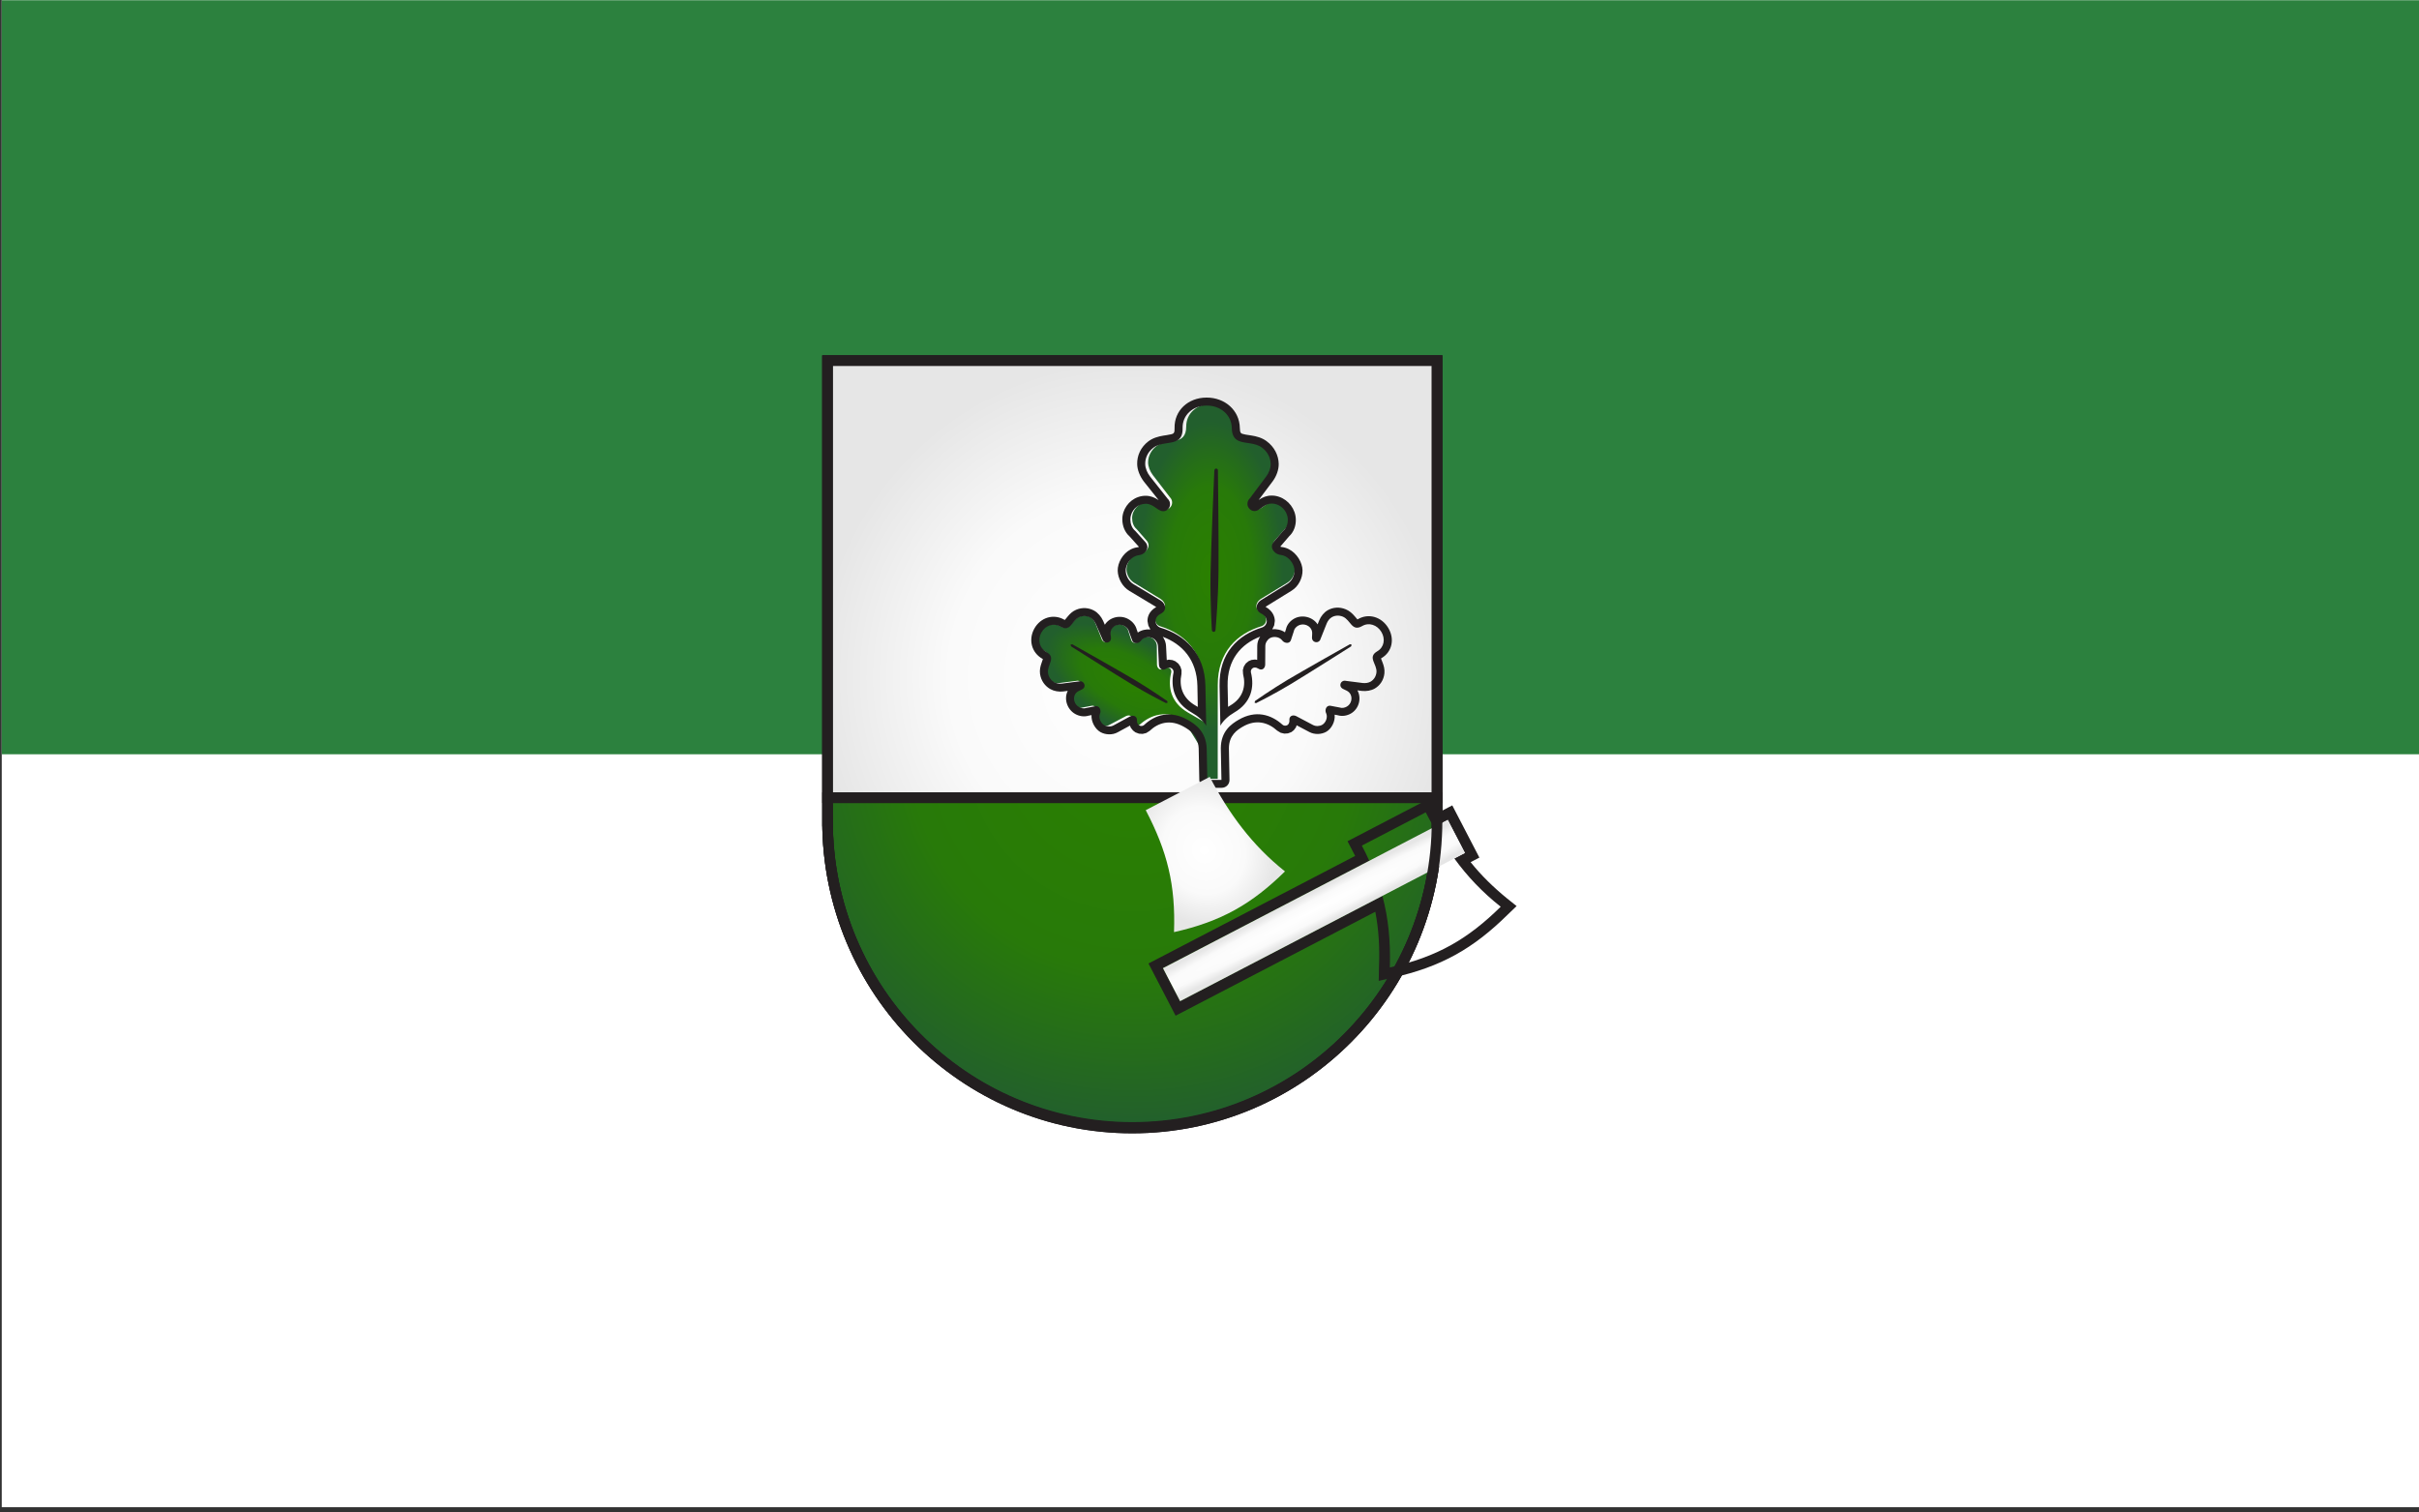 <svg clip-rule="evenodd" fill-rule="evenodd" stroke-miterlimit="2" viewBox="0 0 1890 1182" xmlns="http://www.w3.org/2000/svg" xmlns:xlink="http://www.w3.org/1999/xlink"><rect x="0" y="0" width="1890" height="1182" fill="#333333" stroke="none"/><radialGradient id="a" cx="0" cy="0" gradientTransform="matrix(194.264 0 0 -194.264 297 325.5)" gradientUnits="userSpaceOnUse" r="1"><stop offset="0" stop-color="#fdd303"/><stop offset=".52" stop-color="#f8c70b"/><stop offset="1" stop-color="#e7a223"/></radialGradient><linearGradient id="b"><stop offset="0" stop-color="#2a8000"/><stop offset=".58" stop-color="#287a09"/><stop offset=".8" stop-color="#256c1b"/><stop offset="1" stop-color="#225f2d"/></linearGradient><radialGradient id="c" cx="0" cy="0" gradientTransform="matrix(0 -442.913 442.913 0 9930.74 4751.03)" gradientUnits="userSpaceOnUse" r="1" xlink:href="#b"/><linearGradient id="d"><stop offset="0" stop-color="#fff"/><stop offset=".58" stop-color="#fafafa"/><stop offset="1" stop-color="#e6e6e6"/></linearGradient><radialGradient id="e" cx="0" cy="0" gradientTransform="matrix(0 -366.101 366.101 0 9930.74 4674.21)" gradientUnits="userSpaceOnUse" r="1" xlink:href="#d"/><radialGradient id="f" cx="0" cy="0" gradientTransform="matrix(154.773 -.025 .124 140.882 19.659 440.211)" gradientUnits="userSpaceOnUse" r="1" xlink:href="#b"/><radialGradient id="g" cx="0" cy="0" gradientTransform="matrix(-.403 -78.982 -4.889 .017 17033.5 14883)" gradientUnits="userSpaceOnUse" r="1" xlink:href="#d"/><radialGradient id="h" cx="0" cy="0" gradientTransform="matrix(.52 16.442 23.15 -.44 17009 14836.2)" gradientUnits="userSpaceOnUse" r="1" xlink:href="#d"/><g transform="matrix(12.679 0 0 5.734 -39832.94 -13345.25)"><path d="m-114-210h4244v3468h-4244z" fill="none"/><path d="m595 775h1988v1195h-1988z" fill="#fff" transform="matrix(.075 0 0 .172 3097.13 2193.97)"/><path d="m595 775h1988v1195h-1988z" fill="#2c813e" transform="matrix(.075 0 0 .086 3097.13 2260.77)"/><path d="m17087.6 14891 2.8-.2-1.5-14.7s-4.7.3-4.7.3c-.1-.4-.1-.8-.2-1.2l-.3-2.9-28.2 2 .3 2.9c.1.4.1.8.1 1.2l-13.4 1v-11.1h1.5 3.5v-23.3h-3.5c-.5 0-1 0-1.5 0v-3.9h-18v2.4c-4.8-.9-9.4-2.1-14.1-3.8l-3.6-1.3-1.2 3.1c-4.1 11.2-4.6 20.3-.8 32.3l1.2 3.5 3.9-1.8c5.2-2.4 9.8-4 14.6-5.2v10.3l-37.2 2.7 1.5 14.7 35.7-2.5v29.4h18v-30.7s12.5-.9 12.5-.9c-1 4-2.6 8-5 12.4l-1.9 3.3 4.4.7c14.9 2.1 25.8.9 39.1-3.5l3.7-1.2-1.9-2.8c-2.5-3.7-4.4-7.4-5.8-11.2zm-48.6-8.5 20.6-1.5c-.1-1.3-.2-2.7-.3-4.1l21.2-1.5c.2 1.4.4 2.8.6 4.1l4.6-.3.9 9-3.5.2c1.6 5.2 3.9 10.3 7.2 15.2-12.6 4.2-23 5.3-37.2 3.2 3.3-5.9 5.3-11.2 6.1-16.7l-20.2 1.5v30.4h-11v-29.7l-36 2.6-.9-9 36.9-2.6v-16.7c-6.6 1.2-12.8 3.2-19.8 6.4-3.7-11.4-3.2-20 .8-30.7 6.2 2.3 12.5 3.8 19 4.6v-2.9h11v3.8c1.6.1 3.3.1 5 .1v17.5c-1.7 0-3.4 0-5 .1z" fill="#231f20" transform="matrix(-.139 -.281 -.155 .374 7734.75 1448.79)"/><g transform="matrix(.047 0 0 .104 3202.25 2178.908)"><path d="m195.3 264c-28.7-5.7-50.8-2.9-78.3 17-17 14-48 15-72 0-21-14-35-10-44 1 19 0 33 12 45 31 19 28 50 34 81 14 13.1-7.5 29.6-9.7 51.2-8.3 1.2-19.9 7.4-38.5 17.1-54.7zm205.8 2.5c19.1-21.3 27.6-41.8 23.9-74.5-4-22 11-49 36-63 22-11 26-25 21-38-10 16-27 22-49 23-34 3-55 26-53 63 0 15.7-5.9 30.5-17.8 48.4 16 10.4 29.4 24.5 38.9 41.1zm-55.2-50c6.1-17.9 5.5-33.3-6.9-51.5-9-11-9-30 2-46 10-13 9-22 1-28-1 12-10 20-21 27-20 12-25 32-13 52 5 10 6 20.9 3 36.8 12.3 1.5 24 4.8 34.9 9.7zm-47.4-10.5c-9-28.1-22.3-45.8-53.5-59-21-8-37-34-36-63 1-24-9-35-23-37 9 16 6 34-4 54-15 31-5 61 28 78 14.1 7.5 23.8 20.4 33.2 40.1 16.2-8.4 34.5-13.1 53.8-13.1zm-71.1 22.9c-11.6-14.6-25.4-21.8-47.4-19.9-14 2-31-8-39-25-6-15-15-20-24-15 10 7 13 19 13 32 1 23 15 37 39 37 11 1 21 5 33 16l.3-.2c7.1-9.5 15.6-17.9 25.1-24.9zm-48.8 108.7c-18.2 3.4-31.2 11.6-40.6 31.4-5 13-22 23-41 21-16-2-24 3-25 13 11-5 23-1 34 5 21 11 40 6 52-15 5.9-8.9 14.8-15.8 29.5-20.8-4.6-10.9-7.7-22.5-8.9-34.6zm69.6 96.7c-6.2 18-5.7 33.5 6.8 51.7 9 11 9 30-2 46-10 13-9 22-1 28 1-12 10-20 21-27 20-12 25-32 13-52-5-10-6-20.9-3-36.8-12.3-1.5-24-4.9-34.8-9.9zm47.3 10.7c9 28.1 22.3 45.8 53.5 59 21 8 37 34 36 63-1 24 9 35 23 37-9-16-6-34 4-54 15-31 5-61-28-78-14-7.5-23.7-20.2-33.1-39.9-16.2 8.3-34.5 12.9-53.9 12.9-.5 0-1 0-1.5 0zm71.4-22.6c11.6 14.4 25.3 21.5 47.1 19.6 14-2 31 8 39 25 6 15 15 20 24 15-10-7-13-19-13-32-1-23-15-37-39-37-10.8-1-20.7-4.9-32.4-15.5-7.3 9.5-15.9 17.9-25.7 24.9zm32.8-35.2c28.2 5.5 50.1 2.5 77.3-17.2 17-14 48-15 72 0 21 14 35 10 44-1-19 0-33-12-45-31-19-28-50-34-81-14-12.8 7.3-29.1 9.6-50.2 8.4-1.1 19.9-7.2 38.6-17.1 54.8zm16.6-73.9c17.7-3.5 30.4-11.8 39.7-31.3 5-13 22-23 41-21 16 2 24-3 25-13-11 5-23 1-34-5-21-11-40-6-52 15-5.8 8.8-14.5 15.6-28.8 20.6 4.7 10.8 7.8 22.5 9.1 34.7zm-222.9 70.6c-19.5 21.5-28.2 42.1-24.4 75.1 4 22-11 49-36 63-22 11-26 25-21 38 10-16 27-22 49-23 34-3 55-26 53-63 0-15.8 6-30.7 18-48.7-15.9-10.5-29.2-24.7-38.6-41.4zm103.6 46.3c58.3 0 104.7-46.4 104.7-104.7s-46.4-104.7-104.7-104.7-104.7 46.4-104.7 104.7 46.4 104.7 104.7 104.7z" fill="url(#a)"/><path d="m151 249.5c-7.9-2.3-14.5-6.2-19.8-11.3-8.9-8.7-14.4-21-15.1-36.9v-.3c0-8.2-.8-16.2-7.1-20.6l-18.2-12.8 19.4-10.8c3.6-1.9 7.1-3 10.6-3.4h5.8l5.6 1.3c7.8 2.7 16 10.1 21.6 23.7 5.2 10.8 15.3 18.1 24.2 16.8h.4l.4-.1c14.9-1.3 26.8.8 36.9 5.9-3.6-4-7.6-7.2-12.2-9.7-20.1-10.3-32.8-25-38.6-41.4-5.9-16.8-4.7-35.7 4.6-55v-.1c7.7-15.2 11.2-28.8 4.4-41l-13.9-24.6 28 4c10.9 1.6 20.2 6.8 26.6 16.2 5.4 7.9 9 19.3 8.3 35.2-.7 22.5 10.8 43.2 27.3 49.5l.2.1c16.8 7.1 29.1 15.3 38.5 25.4-1.8-7.6-1.6-15 .1-22 3-12.2 11.2-23.3 24.7-31.4 7-4.5 13.8-8.7 14.4-16.4l2.1-25 20.2 15.1c6.1 4.6 9.9 10.4 11.2 17 1.7 8-.2 18.2-9.3 30.3-6.9 10.1-8.2 22-2.5 29l.4.4.3.5c8.5 12.4 12.5 23.7 13.1 35.1 1.6-4.9 2.4-9.8 2.5-14.9-1.2-22.4 5.1-40.5 16.3-53.6 11.5-13.3 28.3-21.7 49.7-23.6h.3c16.7-.8 30.2-4.3 37.8-16.5l14.8-23.6 10 26c3.9 10.1 4 20.7-.8 30.8-4.1 8.5-12.3 17.2-26.7 24.5-19.3 10.9-31.9 31.2-28.8 48.2l.1.5v.4c2.1 17.9.9 32.5-3.2 45.6 5.9-5.4 12.4-9 19.3-10.9 11.9-3.4 25.4-1.8 39.7 5.6l.1.1c7 3.8 14.5 7.7 21.5 4.5l22.1-10-2.4 24.1c-.8 8-4.2 14.2-9.6 18.7-6.2 5.3-16.2 8.5-30.9 6.7-12-1.2-23.3 4-26.4 12.2l-.2.5-.2.5c-6.7 13.9-14.8 23.3-24.6 29.5 5.8-1 11.1-2.8 15.8-5.4 18.8-12 37.7-15.8 54.6-12.8 17.5 3.1 33.3 13.4 45.2 31.1l.2.2c9 14.3 18.8 24.5 33.2 24.5h29.4l-18.6 22.7c-6.9 8.5-15.9 14-27.1 14.9-9.6.9-21.4-1.8-35.3-11-18.5-11.5-42.4-11.8-55.5-1l-.4.3-.3.3c-15 10.8-28.6 17.2-42.2 20.2 7.9 2.3 14.5 6.2 19.8 11.3 8.9 8.7 14.4 21 15.1 36.9v.3c0 8.2.8 16.2 7.1 20.6l18.2 12.8-19.4 10.8c-3.6 1.9-7.1 3-10.6 3.4h-5.8l-5.6-1.3c-7.8-2.7-16-10.1-21.6-23.7-5.2-10.8-15.3-18.1-24.2-16.8h-.4l-.4.1c-14.9 1.3-26.8-.8-36.9-5.9 3.6 4 7.6 7.2 12.2 9.7 20.1 10.3 32.8 25 38.6 41.4 5.9 16.8 4.7 35.7-4.6 55v.1c-7.7 15.2-11.2 28.8-4.4 41l13.9 24.6-28-4c-10.9-1.6-20.2-6.8-26.6-16.2-5.4-7.9-9-19.3-8.3-35.2.7-22.5-10.8-43.2-27.3-49.5l-.2-.1c-16.8-7.1-29.1-15.3-38.5-25.4 1.8 7.6 1.6 15-.1 22-3 12.2-11.2 23.3-24.7 31.4-7 4.5-13.8 8.7-14.4 16.4l-2.1 25-20.2-15.1c-6.1-4.6-9.9-10.4-11.2-17-1.7-8 .2-18.2 9.3-30.3 6.9-10.1 8.2-22 2.5-29l-.4-.4-.3-.5c-8.5-12.4-12.5-23.7-13.1-35.1-1.6 4.9-2.4 9.8-2.5 14.9 1.2 22.4-5.1 40.5-16.3 53.6-11.5 13.3-28.3 21.7-49.7 23.6h-.3c-16.7.8-30.2 4.3-37.8 16.5l-14.8 23.6-10-26c-3.9-10.1-4-20.7.8-30.8 4.1-8.5 12.3-17.2 26.7-24.5 19.3-10.9 31.9-31.2 28.8-48.2l-.1-.5v-.4c-2.1-17.9-.9-32.5 3.2-45.6-5.9 5.4-12.4 9-19.2 10.9-12 3.4-25.5 1.8-39.8-5.6l-.1-.1c-7-3.8-14.5-7.7-21.5-4.5l-22.1 10 2.4-24.1c.8-8 4.2-14.2 9.6-18.7 6.2-5.3 16.2-8.5 30.9-6.7 12 1.2 23.3-4 26.4-12.2l.2-.5.2-.5c6.7-13.9 14.7-23.3 24.6-29.5-5.9 1-11.1 2.8-15.8 5.4-18.8 12-37.7 15.8-54.6 12.8-17.5-3.1-33.3-13.4-45.2-31.1l-.2-.2c-9-14.3-18.8-24.5-33.2-24.5h-29.4l18.6-22.7c6.9-8.5 15.9-14 27.1-14.9 9.6-.9 21.4 1.8 35.3 11 18.5 11.5 42.4 11.8 55.5 1l.4-.3.3-.3c15-10.8 28.6-17.2 42.2-20.2zm250.1 17c19.1-21.3 27.6-41.8 23.9-74.5-4-22 11-49 36-63 22-11 26-25 21-38-10 16-27 22-49 23-34 3-55 26-53 63 0 15.7-5.9 30.5-17.8 48.4 16 10.4 29.4 24.5 38.9 41.1zm15.2 46.8c17.7-3.5 30.4-11.8 39.7-31.3 5-13 22-23 41-21 16 2 24-3 25-13-11 5-23 1-34-5-21-11-40-6-52 15-5.8 8.8-14.5 15.6-28.8 20.6 4.7 10.8 7.8 22.5 9.1 34.7zm-16.6 73.9c28.2 5.5 50.1 2.5 77.3-17.2 17-14 48-15 72 0 21 14 35 10 44-1-19 0-33-12-45-31-19-28-50-34-81-14-12.8 7.3-29.1 9.6-50.2 8.4-1.1 19.9-7.2 38.6-17.1 54.8zm-104.2 57.8c9 28.1 22.3 45.8 53.5 59 21 8 37 34 36 63-1 24 9 35 23 37-9-16-6-34 4-54 15-31 5-61-28-78-14-7.5-23.7-20.2-33.1-39.9-16.2 8.3-34.5 12.9-53.9 12.9-.5 0-1 0-1.5 0zm-47.3-10.7c-6.2 18-5.7 33.5 6.8 51.7 9 11 9 30-2 46-10 13-9 22-1 28 1-12 10-20 21-27 20-12 25-32 13-52-5-10-6-20.9-3-36.8-12.3-1.5-24-4.9-34.8-9.9zm118.7-11.9c11.6 14.4 25.3 21.5 47.1 19.6 14-2 31 8 39 25 6 15 15 20 24 15-10-7-13-19-13-32-1-23-15-37-39-37-10.8-1-20.7-4.9-32.4-15.5-7.3 9.5-15.9 17.9-25.7 24.9zm-21-205.9c6.1-17.9 5.5-33.3-6.9-51.5-9-11-9-30 2-46 10-13 9-22 1-28-1 12-10 20-21 27-20 12-25 32-13 52 5 10 6 20.9 3 36.8 12.3 1.5 24 4.8 34.9 9.7zm-152.5 167.4c-19.5 21.5-28.2 42.1-24.4 75.1 4 22-11 49-36 63-22 11-26 25-21 38 10-16 27-22 49-23 34-3 55-26 53-63 0-15.8 6-30.7 18-48.7-15.9-10.5-29.2-24.7-38.6-41.4zm105.1-177.9c-9-28.1-22.3-45.8-53.5-59-21-8-37-34-36-63 1-24-9-35-23-37 9 16 6 34-4 54-15 31-5 61 28 78 14.1 7.5 23.8 20.4 33.2 40.1 16.2-8.4 34.5-13.1 53.8-13.1zm-119.9 131.6c-18.2 3.4-31.2 11.6-40.6 31.4-5 13-22 23-41 21-16-2-24 3-25 13 11-5 23-1 34 5 21 11 40 6 52-15 5.9-8.9 14.8-15.8 29.5-20.8-4.6-10.9-7.7-22.5-8.9-34.6zm16.7-73.6c-28.7-5.7-50.8-2.9-78.3 17-17 14-48 15-72 0-21-14-35-10-44 1 19 0 33 12 45 31 19 28 50 34 81 14 13.1-7.5 29.6-9.7 51.2-8.3 1.2-19.9 7.4-38.5 17.1-54.7zm101.7 166.2c58.3 0 104.7-46.4 104.7-104.7s-46.4-104.7-104.7-104.7-104.7 46.4-104.7 104.7 46.4 104.7 104.7 104.7zm-105.9-184.7c3.5 2.2 7.1 5 10.9 8.5l.3-.2c7.1-9.5 15.6-17.9 25.1-24.9-11.6-14.6-25.4-21.8-47.4-19.9-14 2-31-8-39-25-6-15-15-20-24-15 10 7 13 19 13 32 1 23 15 37 39 37 7.5.7 14.5 2.8 22 7.5-.1.2-.2.3-.3.5z" fill="#231f20"/></g><path d="m9576.4 4839.6v-531.5h708.7v531.5c0 195.6-158.8 354.3-354.4 354.3-195.5 0-354.3-158.7-354.3-354.3z" fill="url(#c)" stroke="#231f20" stroke-width="12.29" transform="matrix(.053 0 0 .118 2685.092 1868.248)"/><path d="m9576.41 4308.11h708.661v504.954h-708.661z" fill="url(#e)" stroke="#231f20" stroke-width="12.29" transform="matrix(.053 0 0 .118 2685.092 1868.168)"/><g fill="url(#f)"><path d="m34.5 538.9v32l-86.9 14 56.9-46c0-29.8-41-46.4-93-53.2-6-.8-10-3.4-10-5.9 0-1.7 2-4.7 12-6.8 6-1.3 9-3.4 9-5.5 0-2.2-3-4.7-9-6.4l-57-14.9c-10-2.6-16-7.7-16-12.3 0-6 12-13.2 28-14.1 11-.4 19-4.2 19-7.6 0-1.7-2-3.4-5-4.7l-20-9.8c-7-2.5-10-6.3-10-10.2 0-7.6 15-14.4 33-14.4 17 0 25 6.8 37 6.8 8 0 15-3 15-6.4 0-1.7-1-3.4-5-5.1l-36-20c-6-3.4-10-7.6-10-11.5 0-5.5 6-11 18-14.8 24-7.7 63 .4 63-17.9 0-11.9 23-20.4 52-20.4s52 8.5 52 20.4c0 18.3 39 10.2 63 17.9 12 3.8 18 9.3 18 14.8 0 3.9-4 8.1-10 11.5l-36 20c-4 1.7-5 3.4-5 5.1 0 3.4 7 6.4 15 6.4 12 0 20-6.8 37-6.8 18 0 33 6.8 33 14.4 0 3.9-3 7.7-10 10.2l-20 9.8c-3 1.3-5 3-5 4.7 0 3.4 8 7.2 19 7.6 16 .9 28 8.1 28 14.1 0 4.6-6 9.7-16 12.3l-57 14.9c-6 1.7-9 4.2-9 6.4 0 2.1 3 4.2 9 5.5 10 2.1 12 5.1 12 6.8 0 2.5-4 5.1-10 5.9-52 6.8-93 23.4-93 53.2z" transform="matrix(.009 -.033 .035 .045 3195.675 2401.383)"/><path d="m34.5 538.9v32l-86.9 14 56.9-46c0-29.8-41-46.4-93-53.2-6-.8-10-3.4-10-5.9 0-1.7 2-4.7 12-6.8 6-1.3 9-3.4 9-5.5 0-2.2-3-4.7-9-6.4l-57-14.9c-10-2.6-16-7.7-16-12.3 0-6 12-13.2 28-14.1 11-.4 19-4.2 19-7.6 0-1.7-2-3.4-5-4.7l-20-9.8c-7-2.5-10-6.3-10-10.2 0-7.6 15-14.4 33-14.4 17 0 25 6.8 37 6.8 8 0 15-3 15-6.4 0-1.7-1-3.4-5-5.1l-36-20c-6-3.4-10-7.6-10-11.5 0-5.5 6-11 18-14.8 24-7.7 63 .4 63-17.9 0-11.9 23-20.4 52-20.4s52 8.5 52 20.4c0 18.3 39 10.2 63 17.9 12 3.8 18 9.3 18 14.8 0 3.9-4 8.1-10 11.5l-36 20c-4 1.7-5 3.4-5 5.1 0 3.4 7 6.4 15 6.4 12 0 20-6.8 37-6.8 18 0 33 6.8 33 14.4 0 3.9-3 7.7-10 10.2l-20 9.8c-3 1.3-5 3-5 4.7 0 3.4 8 7.2 19 7.6 16 .9 28 8.1 28 14.1 0 4.6-6 9.7-16 12.3l-57 14.9c-6 1.7-9 4.2-9 6.4 0 2.1 3 4.2 9 5.5 10 2.1 12 5.1 12 6.8 0 2.5-4 5.1-10 5.9-52 6.8-93 23.4-93 53.2z" transform="matrix(-.009 -.033 -.035 .045 3236.873 2401.383)"/><path d="m34.7 539.1.1 85.5h-30l-.1-85.5c0-29.8-41-46.4-93-53.2-6-.8-10-3.4-10-5.9 0-1.7 2-4.7 12-6.8 6-1.3 9-3.4 9-5.6 0-2.1-3-4.6-9-6.3l-57-14.9c-10-2.6-16-7.7-16-12.4 0-5.9 12-13.1 28-14 11-.4 19-4.2 19-7.6 0-1.7-2-3.4-5-4.7l-20-9.8c-7-2.5-10-6.4-10-10.2 0-7.6 15-14.4 33-14.4 17 0 25 6.8 37 6.8 8 0 15-3 15-6.4 0-1.7-1-3.4-5-5.1l-36-20c-6-3.4-10-7.7-10-11.5 0-5.5 6-11 18-14.9 24-7.6 63 .5 63-17.8 0-11.9 23-20.4 52-20.4s52 8.5 52 20.4c0 18.3 39 10.2 63 17.8 12 3.9 18 9.4 18 14.9 0 3.8-4 8.1-10 11.5l-36 20c-4 1.7-5 3.4-5 5.1 0 3.4 7 6.4 15 6.4 12 0 20-6.8 37-6.8 18 0 33 6.8 33 14.4 0 3.8-3 7.7-10 10.2l-20 9.8c-3 1.3-5 3-5 4.7 0 3.4 8 7.2 19 7.6 16 .9 28 8.1 28 14 0 4.7-6 9.8-16 12.4l-57 14.9c-6 1.7-9 4.2-9 6.3 0 2.2 3 4.3 9 5.6 10 2.1 12 5.1 12 6.8 0 2.5-4 5.1-10 5.9-52 6.8-93 23.4-93 53.2z" transform="matrix(-.029 0 0 .15 3216.825 2339.847)"/></g><path d="m269.6 735c3.8 6.9 14.8 12.5 29 16 28.2 6.9 66.5 3.1 83.7-8.5l5.9 6c.1.1.1.1.1.2 6.4 6.3 17.7 12 30.4 15.1 18.5 4.6 42 5.6 64.7 1.5 12.6-2.3 22.3-6.2 30.6-10.5 2.9-1.5 7.4-3.7 9.8-4.9.7.1 1.4.3 2.1.5 38 9.3 83.7 3.3 106.4-13.4 22.8-16.8 12.1-36.6-26-45.9-.6-.2-1.3-.4-1.9-.6 1.2-1.5 3.5-4.2 5.1-6 4.6-5.2 7.7-10.7 6-16.5-2.9-10.4-16.8-18.6-35.3-23.1-12.7-3.1-29.9-4.4-46.1-3.6-.1 0-.2 0-.3 0l-15.2.9c15-12.2 3.7-28.2-24.5-35.1-14.2-3.5-31.2-4.8-47.1-2.7l-10.9.9c1.3-6.6-4-13.5-12.8-18.8l15.3-.4 15.3-2.4c10.5-2.6 27.4-8.7 27.5-22.1 0-.1 0-.2 0-.4 10 2.3 96.4 22.2 96.4 22.2 25.6 6.1 59.3 5.3 83.2-.5 24.3-6 43.5-20 42-33.4-.4-3.8-2.2-7.5-5.7-11-.1-.1-.2-.2-.4-.3-.3-.4-.6-.7-.7-1.1 0-.2.1-.4.2-.6 4.7.4 47.7 3.9 47.7 3.9 21.8 3 45 1.2 64.5-3.6 31.6-7.7 48-23.9 41.2-38.5-1.6-3.7-4.7-7.3-9.2-10.6-8.8-6.5-21-10.3-34-13.1-.9-.2-1.7-.4-2.6-.6l83 4.7h.3c22.8 1.1 47.1-.6 65-5 26.1-6.4 45.5-17.8 49.7-32.5 2.4-8.5-2.6-16.6-9.4-24.3-1.4-1.5-2.8-3-4.2-4.5-2.1-2.3-4-4.5-5.4-6.6-.8-1.4-1.8-2.7-.7-4.1 1.6-1.9 6.4-3.3 13.8-5.1 54.3-13.3 68.9-41.6 36.5-65.5-.1-.1-.3-.3-.4-.3-32.5-23.9-97.5-32.7-151.7-19.4-7.4 1.8-12.7 2.9-17.4 2.6-3.3-.3-5.5-1.3-7.9-2.4-3.7-1.5-7.2-3.3-10.7-5.2-2.4-1.3-4.8-2.6-7.2-3.8-12.2-6.4-26.2-12.3-44.7-15.6-32-5.8-65-4.4-91.1 2-17.9 4.4-33.6 12.5-42.6 21.5-.1 0-.1 0-.1.1l-32.1 32.9c0-.5.1-.9.2-1.3.7-6.2-1-12.6-9.8-19-4.5-3.4-10.3-6.3-16.9-8.7-26.5-9.9-67.5-11.9-99.1-4.1-19.5 4.7-34.7 12.4-39.6 21.9l-15.8 19.6c-.5-.1-1-.2-1.5-.3-.6-.2-1.2-.5-1.7-.8-.2-.1-.4-.2-.6-.3-5.4-3.1-12-5.6-19.4-7.6-26.7-7.3-64.7-7.2-89-1.2-23.9 5.9-42.2 17.9-42.8 30.3 0 0-2.6 41.6-2.9 46.6-.3 0-.6-.1-.9-.2-27.3-6.6-48.1-3.4-58.6-.9l-12.7 4.4-8.4 5.5c-6.4-5.9-17.8-11.3-31.9-14.1 3.9-1.9 7.3-3.6 7.3-3.6 12.2-4.8 18.1-11.7 18.1-18.7 0-13.8-26.9-26-59.2-26.5l9.3-5.2c.1-.1.2-.1.2-.1 9.8-5.6 15.7-12.6 15.7-18.8 0-9.1-9.6-18.2-29.4-24.5-10.9-3.5-23.7-5.2-36.6-6.1-4.4-.3-11.2-.8-14.9-1.1 0-.4-.1-.7-.1-1 0-18.7-35-32.5-80.5-32.5s-80.5 13.8-80.5 32.5c0 .3 0 .6-.1 1-3.7.3-10.4.8-14.9 1.1-12.8.9-25.6 2.6-36.6 6.1-19.7 6.3-29.4 15.4-29.4 24.5 0 6.2 6 13.2 15.7 18.8.1 0 .2 0 .2.1l9.4 5.2c-32.3.5-59.3 12.7-59.3 26.5 0 7 6 13.9 18.1 18.7l7.3 3.6c-22 4.4-37.4 15-37.4 24.1 0 8.6 11.3 17.9 29.7 22.6l42.8 11.2-5.1 2.5-4.9 5-1.5 4.6 2.2 5.6 5.7 4.9 9.2 4.1 12.4 2.8c.2 0 .4.1.6.1 40.8 5.3 72.9 18.3 72.9 41.6 0 10-1.8 24.9-41.6 35.2l-97.4 24c-13.6 3.3-18.3 10.7-10.4 16.5l25 18.5c7.9 5.8 25.3 7.7 38.9 4.4 0 0 97.5-23.9 97.6-24 40.9-9.4 72.1-2.6 92.5 2.4 47.5 11.6 57.8 30 48.2 47.6 0 .1 0 .2-.1.3l-.5 6 3.7 5.4 7.2 4.6 10.4 3.6 10 1.7 12.6.7 7.7-.6c.6 8.4 1.4 21.2 1.4 21.3.4 9.1 13.8 18 31.3 22.3 18.6 4.5 47.8 4.1 67.8-1.7 1.9 2.3 3.6 4.4 3.6 4.4zm-334.9-146.9c52-13.5 55.5-32.7 55.5-45.7 0-29.8-41-46.4-93-53.2-6-.8-10-3.4-10-5.9 0-1.7 2-4.7 12-6.8 6-1.3 9-3.4 9-5.6 0-2.1-3-4.6-9-6.3l-57-14.9c-10-2.6-16-7.7-16-12.3 0-6 12-13.2 28-14.1 11-.4 19-4.2 19-7.6 0-1.7-2-3.4-5-4.7l-20-9.8c-7-2.5-10-6.4-10-10.2 0-7.6 15-14.4 33-14.4 17 0 25 6.8 37 6.8 8 0 15-3 15-6.4 0-1.7-1-3.4-5-5.1l-36-20c-6-3.4-10-7.6-10-11.5 0-5.5 6-11 18-14.9 24-7.6 63 .5 63-17.8 0-11.9 23-20.4 52-20.4s52 8.5 52 20.4c0 18.3 39 10.2 63 17.8 12 3.9 18 9.4 18 14.9 0 3.9-4 8.1-10 11.5l-36 20c-4 1.7-5 3.4-5 5.1 0 3.4 7 6.4 15 6.4 12 0 20-6.8 37-6.8 18 0 33 6.8 33 14.4 0 3.8-3 7.7-10 10.2l-20 9.8c-3 1.3-5 3-5 4.7 0 3.4 8 7.2 19 7.6 16 .9 28 8.1 28 14.1 0 4.6-6 9.7-16 12.3l-57 14.9c-6 1.7-9 4.2-9 6.3 0 2.2 3 4.3 9 5.6 10 2.1 12 5.1 12 6.8 0 2.5-4 5.1-10 5.9-52 6.8-93 23.4-93 53.2 0 10.4-5.2 20.9-15.6 28.5l123.1-30.2c101.2-24.9 123.3-63.9 103-101.6-2.1-4.4 3.2-9 11.9-11.1 5.4-1.3 16.1-2.5 30.2.9 1 .3 2.1.6 3.2.9.4.1.9.2 1.4.3 8.8 2.2 17.8 2.2 24.6.5 7.3-1.8 13.4-5.7 14.2-10.8l3-47.5c.3-8.3 12.6-16.2 28.5-20.1 16.3-4 41.7-3.9 59.5.9 4.6 1.3 8.7 2.8 12 4.7 2.5 1.5 5.4 2.7 8.7 3.7 10.6 3.1 24 3.6 32.8 1.4 5.8-1.4 9.9-4 11.8-6.9l16.5-20.5c2.8-6.4 13.3-11.5 26.3-14.7 21.1-5.1 48.6-3.8 66.2 2.8 4.3 1.6 8 3.4 10.9 5.6 14.2 10.5-2.2 21 7.8 28.4.8.7 1.8 1.2 3 1.8 7.7 3.4 20.9 4.4 30.8 2 5.8-1.5 10.8-3.5 13.2-7.4l37.9-38.8c6.5-6.5 17.6-12.5 30.6-15.7 18.8-4.6 42.6-5.6 65.7-1.4 14.2 2.6 24.5 7.3 33.8 12.1 2.4 1.3 4.7 2.5 7 3.7 17.8 9.5 34.5 17.4 72.5 8 40.5-9.9 88.6-2.9 112.8 14.9.2.1.3.2.4.3 24.2 17.8 14.5 39.1-26 49-38.1 9.3-30.4 19.4-20 30.7 1.3 1.4 2.7 2.9 4 4.4 5.2 5.9 9.7 12 7.8 18.5-3 10.6-16.8 18.9-35.6 23.5-13 3.2-30.8 4.3-47.4 3.4l-98-5.4c-9.1-1.1-15.7-.3-21.5 1.2-10 2.4-14.5 7.8-11.4 12.3.5.7 1.2 1.4 2.1 2 10 7.4 39.8 6.6 54 17 2.9 2.2 4.9 4.5 6 6.9 4.6 9.8-6.4 20.5-27.5 25.7-13 3.2-28.6 4.6-43.1 2.4l-49.9-4.2c-6.9-.7-14.3-.5-20.1.9-8.8 2.1-14.5 7.3-13.4 12.8.4 1.7 1.4 3.4 3.2 5.1 2.1 2.1 3.2 4.4 3.4 6.7 1 9-11.5 18.4-27.7 22.4-15.9 3.9-38.3 4.4-55.3.4l-98.2-22.6c-10.8-2.3-22-2-29.2-.2-6.8 1.6-11.4 4.9-11.3 9.3v.7c.1.5.1 1.1.1 1.6 0 6.9-7.8 10.2-13.2 11.6-8.7 2.1-20.7 1.8-28.6-1.2-66.5-26.3-157.1-37.7-258.3-12.9l-123.2 30.3c20.7-.1 44.7 3.2 66 8.5 60.6 14.8 114.9 8 154.7-7.7 4.7-1.8 11.9-2 17.1-.7 3.5.8 8.6 3 7.9 7.8-.4 2.8 2.4 5 6.8 6.1 4.3 1 11 1.2 17.4-.2l58.9-13.5c10.2-2.4 23.5-2.1 33.1.3 12.1 2.9 20.8 11 14.5 17.3-4.6 4.3-.8 9.1 6.1 10.8 3.5.9 8 1 12.1.5l29.9-2.5c8.7-1.3 18-.5 25.8 1.5 15.6 3.8 21.9 12.7 12.9 19.3-8.5 6.3-26.3 5.8-32.3 10.3-4 2.9-1.5 7 5.4 8.7 3.5.8 7.5 1.3 12.9.7l58.7-3.3c10-.5 20.6.2 28.4 2.1 11.3 2.7 19.5 7.7 21.3 14 3.6 12.7-32.3 23 4.9 32.2 24.3 5.9 30.1 18.6 15.6 29.3s-43.3 14.9-67.6 9c-37.2-9.2-40.3 9.2-67.9 14.2-13.8 2.5-28 2-39.3-.8-7.8-1.9-14.4-5.5-18.4-9.4l-22.7-23.2c-1.4-2.4-4.4-3.6-7.9-4.4-6.9-1.7-16.4-.7-20.4 2.3-6 4.4 3.8 10.8-4.7 17-9 6.6-30.3 8.8-45.9 4.9-7.8-1.9-14.1-4.9-15.8-8.7l-9.9-12.3c-1.1-1.7-3.6-3.3-7.1-4.2-6.9-1.7-18.7-.6-25.1 3.2-9.7 5.5-30.4 6.3-42.5 3.3-9.6-2.4-16.9-7.1-17.1-12.1l-1.9-28.4c-.4-3.1-4.1-5.4-8.4-6.5-4.4-1.1-10.2-1-15.8.6-9.3 2.6-16.4 1.8-19.9 1-5.2-1.3-8.4-4.1-7.1-6.7 12.2-22.5-1.1-45.9-61.7-60.8-26.7-6.5-67.5-14.8-120.9-2.4l-97.7 24-25.1-18.4zm-50.8-121.7c.7-.3 1.6-.5 2.6-.8zm242.7 0-2.6-.8c1 .3 1.8.5 2.6.8zm55.6 219.6 2.8-.5c-.9.2-1.9.4-2.8.5zm196.6-109.9c-11.7-.4-23.8.6-34.1 3l-44.1 10.1-2.7-3.1-7.6-4.3-8.6-2.8-12.6-2.1-12.9-.3-12.8 1.3-12 3.2c-.1.1-.3.1-.5.2-31.2 12.3-73.6 17.7-121.1 6.1-2.5-.7-5.1-1.3-7.7-1.8l64.9-16c81.7-20 155.4-12.9 211.8 6.5zm-75.3 20.6c.2.4.3.8.2 1.3zm-97.3-147.7c11.3 30.4-11.1 61.1-92.8 81.2 0 0-64.9 15.9-64.9 15.9.1-1.2.2-2.5.2-3.7 0-23.3 32.2-36.3 72.9-41.6.2 0 .4-.1.6-.1l12.5-2.8 9.1-4.1 5.8-4.9 2.1-5.6-1.4-4.6-5-5-5-2.5c16.8-4.4 42.6-11.1 42.7-11.1 10.1-2.6 18.1-6.6 23.2-11.1z" fill="#231f20" transform="matrix(-.009 -.033 -.035 .045 3236.873 2400.754)"/><g transform="matrix(.014 .055 .059 -.075 3182.517 2467.005)"><path d="m-145.8 609.5-296.4 72.9" fill="none"/><path d="m-445.6 683.2c.7.6.8.6 2.3.8 2.1.2 2.1 0 4-.4 14.8-3.4 134-30.9 184.3-43.1 55.1-13.3 100.2-26.4 110.7-29.4 2.7-.8 2.3-1 1.9-2.4 0 0-2.3-.7-2.3-.7-1-.1-2.1-.1-3 .1-1.1.2-55 11.2-105.5 23.6-47.3 11.7-190.9 49.2-191 49.3-.6.3-1.5.6-1.8 1-.4.6-.4.7.4 1.2z" fill="#231f20"/></g><g transform="matrix(.022 -.008 .009 -.139 3211.26 2506.637)"><path d="m-145.8 609.5-296.4 72.9" fill="none"/><path d="m-445.5 683.2c1.9-.4 3.7.3 5.6-.1.3 0 146.7-34.6 193.8-46.1 51-12.6 101.6-26.5 101.6-26.5.7-.6 1.2-1.2 1.9-1.8-1.7.3-3.2-.3-5 0-.3 0-53.6 11.6-104.2 24.1-47.1 11.6-190.5 48.3-190.8 48.4-1.6.5-1.2 1.5-2.9 2z" fill="#231f20"/></g><g transform="matrix(-.022 -.008 -.009 -.139 3221.295 2506.637)"><path d="m-145.8 609.5-296.4 72.9" fill="none"/><path d="m-445.5 683.2c1.7-.5 1.3-1.5 2.9-2 .3-.1 143.7-36.8 190.8-48.4 51-12.6 104.6-24.2 104.7-24.2 1.5 0 3 .1 4.5.1-1.4.5-.9 1.4-2.4 1.9-.2.1-50.5 13.9-101.1 26.4-47.1 11.5-193.5 46.1-193.8 46.1-1.9.4-3.7-.3-5.6.1z" fill="#231f20"/></g><path d="m9576.4 4839.6v-27.2h708.7v27.2c0 195.6-158.8 354.3-354.4 354.3-195.5 0-354.3-158.7-354.3-354.3z" fill="url(#c)" stroke="#231f20" stroke-width="12.29" transform="matrix(.053 0 0 .118 2685.092 1868.248)"/><path d="m17024.8 14843.8c-4.9-.8-9.7-2.1-14.5-3.8l-3.3-1.2-1 2.8c-4.2 11.2-4.7 20.2-.8 32.1l1 3.2 3.6-1.6c5.3-2.5 10.1-4.2 15-5.4v54.7h17.4v-56.6h1.8 3.1v-22.7h-3.1c-.6 0-1.2 0-1.8 0v-3.9h-17.4zm14.2 21.7v56.5h-11v-55.4c-6.6 1.2-12.8 3.2-19.8 6.4-3.7-11.4-3.2-20 .8-30.7 6.2 2.3 12.5 3.8 19 4.6v-2.9h11v3.8c1.6.1 3.3.1 5 .1v17.5c-1.7 0-3.4 0-5 .1z" fill="#231f20" transform="matrix(-.096 -.409 -.225 .259 8206.506 5563.494)"/><path d="m17028 14844h11v78h-11z" fill="url(#g)" transform="matrix(-.096 -.409 -.225 .259 8206.506 5563.494)"/><path d="m17028 14827v17c-14.2 0-24.3 1.9-36.8 7.4-3.8-11.1-3.3-19.4.8-29.8 11.6 4 23.3 5.4 36 5.4z" fill="url(#h)" transform="matrix(-.094 -.398 -.232 .267 8256.69 5251.604)"/><path d="m9576.4 4839.6v-531.5h708.7v531.5c0 195.6-158.8 354.3-354.4 354.3-195.5 0-354.3-158.7-354.3-354.3z" fill="none" stroke="#231f20" stroke-width="12.29" transform="matrix(.053 0 0 .118 2685.092 1868.168)"/></g></svg>
